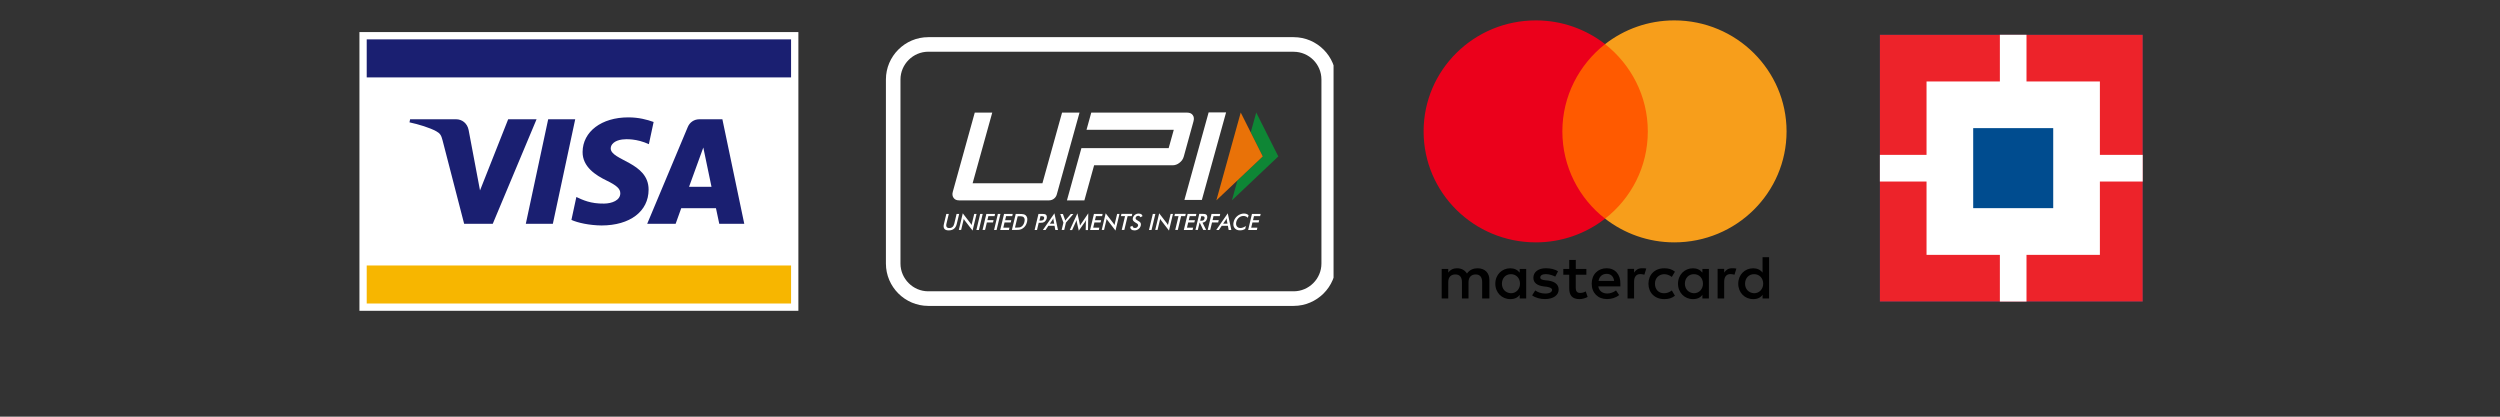 <svg xmlns="http://www.w3.org/2000/svg" xmlns:xlink="http://www.w3.org/1999/xlink" width="288" zoomAndPan="magnify" viewBox="0 0 216 36" height="48" preserveAspectRatio="xMidYMid meet"><rect x="0" y="0" width="216" height="36" fill="#333333" stroke="none"/><defs><clipPath id="0023a13533"><path d="M 31.043 2.77 L 68.988 2.77 L 68.988 26.852 L 31.043 26.852 Z M 31.043 2.77 " clip-rule="nonzero"></path></clipPath><clipPath id="19e2e87eb3"><path d="M 31.043 22 L 68.988 22 L 68.988 26.852 L 31.043 26.852 Z M 31.043 22 " clip-rule="nonzero"></path></clipPath><clipPath id="e96b071b3c"><path d="M 31.043 3 L 68.988 3 L 68.988 7 L 31.043 7 Z M 31.043 3 " clip-rule="nonzero"></path></clipPath><clipPath id="da79323279"><path d="M 76.543 3.207 L 115.219 3.207 L 115.219 26.559 L 76.543 26.559 Z M 76.543 3.207 " clip-rule="nonzero"></path></clipPath><clipPath id="9b249056ad"><path d="M 124 22 L 153 22 L 153 25.844 L 124 25.844 Z M 124 22 " clip-rule="nonzero"></path></clipPath><clipPath id="35c8964bd0"><path d="M 123 1.762 L 139 1.762 L 139 21 L 123 21 Z M 123 1.762 " clip-rule="nonzero"></path></clipPath><clipPath id="d14dd19201"><path d="M 138 1.762 L 154.371 1.762 L 154.371 21 L 138 21 Z M 138 1.762 " clip-rule="nonzero"></path></clipPath><clipPath id="93c905d875"><path d="M 162 3 L 185.129 3 L 185.129 26.566 L 162 26.566 Z M 162 3 " clip-rule="nonzero"></path></clipPath><clipPath id="66860a6f57"><path d="M 185 3 L 185.129 3 L 185.129 26.566 L 185 26.566 Z M 185 3 " clip-rule="nonzero"></path></clipPath><clipPath id="4428a562d1"><path d="M 162 3 L 185.129 3 L 185.129 26.566 L 162 26.566 Z M 162 3 " clip-rule="nonzero"></path></clipPath><clipPath id="c73a999ddf"><path d="M 172 3 L 176 3 L 176 26.566 L 172 26.566 Z M 172 3 " clip-rule="nonzero"></path></clipPath><clipPath id="2842475dad"><path d="M 162 13 L 185.129 13 L 185.129 16 L 162 16 Z M 162 13 " clip-rule="nonzero"></path></clipPath></defs><g clip-path="url(#0023a13533)"><path fill="#ffffff" d="M 68.98 26.852 L 31.055 26.852 L 31.055 2.77 L 68.98 2.77 Z M 68.98 26.852 " fill-opacity="1" fill-rule="nonzero"></path></g><g clip-path="url(#19e2e87eb3)"><path fill="#f7b600" d="M 31.684 22.938 L 68.348 22.938 L 68.348 26.223 L 31.684 26.223 Z M 31.684 22.938 " fill-opacity="1" fill-rule="nonzero"></path></g><g clip-path="url(#e96b071b3c)"><path fill="#1a1f71" d="M 31.684 6.688 L 68.348 6.688 L 68.348 3.402 L 31.684 3.402 Z M 31.684 6.688 " fill-opacity="1" fill-rule="nonzero"></path></g><path fill="#1a1f71" d="M 49.699 10.305 L 47.766 19.336 L 45.43 19.336 L 47.363 10.305 Z M 59.535 16.137 L 60.766 12.746 L 61.473 16.137 Z M 62.145 19.336 L 64.305 19.336 L 62.414 10.305 L 60.422 10.305 C 59.973 10.305 59.594 10.566 59.426 10.969 L 55.918 19.336 L 58.375 19.336 L 58.859 17.988 L 61.859 17.988 Z M 56.039 16.391 C 56.051 14.004 52.746 13.875 52.766 12.809 C 52.773 12.484 53.082 12.141 53.758 12.051 C 54.094 12.008 55.016 11.973 56.062 12.457 L 56.473 10.539 C 55.91 10.336 55.188 10.141 54.285 10.141 C 51.977 10.141 50.352 11.367 50.336 13.125 C 50.32 14.426 51.496 15.152 52.383 15.586 C 53.293 16.027 53.598 16.312 53.594 16.707 C 53.59 17.312 52.867 17.582 52.195 17.59 C 51.02 17.609 50.34 17.273 49.797 17.02 L 49.371 19 C 49.918 19.25 50.926 19.469 51.969 19.48 C 54.426 19.48 56.035 18.266 56.039 16.391 M 46.359 10.305 L 42.574 19.336 L 40.102 19.336 L 38.238 12.129 C 38.125 11.688 38.027 11.523 37.684 11.336 C 37.121 11.031 36.191 10.746 35.379 10.57 L 35.434 10.305 L 39.41 10.305 C 39.918 10.305 40.371 10.645 40.488 11.227 L 41.473 16.453 L 43.906 10.305 Z M 46.359 10.305 " fill-opacity="1" fill-rule="nonzero"></path><path fill="#ffffff" d="M 81.762 18.484 L 81.977 18.484 L 81.773 19.328 C 81.742 19.449 81.75 19.547 81.793 19.609 C 81.832 19.672 81.906 19.703 82.02 19.703 C 82.133 19.703 82.223 19.672 82.297 19.609 C 82.367 19.547 82.418 19.449 82.449 19.328 L 82.648 18.484 L 82.871 18.484 L 82.664 19.348 C 82.621 19.531 82.539 19.676 82.422 19.766 C 82.309 19.859 82.16 19.906 81.973 19.906 C 81.789 19.906 81.66 19.863 81.594 19.77 C 81.523 19.676 81.508 19.535 81.555 19.352 Z M 107.84 19.871 L 108.168 18.484 L 108.922 18.484 L 108.875 18.676 L 108.344 18.676 L 108.262 19.023 L 108.793 19.023 L 108.746 19.219 L 108.211 19.219 L 108.105 19.668 L 108.641 19.668 L 108.59 19.871 Z M 107.816 18.82 C 107.77 18.766 107.711 18.727 107.648 18.703 C 107.586 18.676 107.52 18.66 107.441 18.66 C 107.293 18.66 107.16 18.707 107.043 18.805 C 106.93 18.902 106.852 19.027 106.812 19.184 C 106.781 19.332 106.793 19.453 106.863 19.555 C 106.93 19.648 107.031 19.699 107.168 19.699 C 107.246 19.699 107.328 19.684 107.406 19.652 C 107.484 19.625 107.562 19.582 107.645 19.523 L 107.586 19.777 C 107.516 19.82 107.441 19.852 107.367 19.875 C 107.293 19.895 107.215 19.902 107.133 19.902 C 107.031 19.902 106.938 19.887 106.859 19.852 C 106.781 19.816 106.715 19.766 106.664 19.699 C 106.613 19.633 106.582 19.555 106.566 19.465 C 106.555 19.375 106.559 19.277 106.586 19.176 C 106.609 19.074 106.648 18.98 106.703 18.891 C 106.758 18.801 106.832 18.723 106.914 18.656 C 106.996 18.59 107.086 18.535 107.184 18.504 C 107.277 18.469 107.375 18.449 107.473 18.449 C 107.555 18.449 107.625 18.461 107.695 18.484 C 107.758 18.508 107.82 18.543 107.875 18.59 Z M 105.68 19.324 L 106.055 19.324 L 105.992 19.008 C 105.988 18.988 105.984 18.961 105.984 18.938 C 105.984 18.91 105.984 18.883 105.984 18.852 C 105.969 18.883 105.957 18.91 105.938 18.938 C 105.926 18.965 105.91 18.988 105.898 19.012 Z M 106.156 19.871 L 106.09 19.512 L 105.555 19.512 L 105.312 19.871 L 105.082 19.871 L 106.078 18.43 L 106.387 19.871 Z M 104.344 19.871 L 104.676 18.484 L 105.426 18.484 L 105.383 18.676 L 104.848 18.676 L 104.766 19.02 L 105.301 19.02 L 105.25 19.219 L 104.719 19.219 L 104.562 19.867 L 104.344 19.867 Z M 103.695 19.074 L 103.734 19.074 C 103.852 19.074 103.934 19.059 103.977 19.031 C 104.02 19.004 104.051 18.957 104.07 18.883 C 104.086 18.809 104.078 18.754 104.047 18.723 C 104.012 18.691 103.938 18.676 103.828 18.676 L 103.789 18.676 Z M 103.641 19.246 L 103.492 19.867 L 103.285 19.867 L 103.617 18.48 L 103.922 18.48 C 104.012 18.48 104.078 18.488 104.125 18.5 C 104.172 18.508 104.211 18.531 104.238 18.559 C 104.273 18.59 104.293 18.633 104.301 18.688 C 104.312 18.738 104.309 18.797 104.297 18.863 C 104.27 18.973 104.223 19.062 104.156 19.125 C 104.086 19.188 104 19.223 103.898 19.238 L 104.211 19.867 L 103.961 19.867 L 103.664 19.246 Z M 102.281 19.871 L 102.613 18.484 L 103.367 18.484 L 103.324 18.676 L 102.793 18.676 L 102.707 19.023 L 103.242 19.023 L 103.191 19.219 L 102.66 19.219 L 102.555 19.668 L 103.086 19.668 L 103.039 19.871 Z M 102.047 18.676 L 101.762 19.867 L 101.539 19.867 L 101.824 18.676 L 101.469 18.676 L 101.512 18.48 L 102.449 18.48 L 102.402 18.676 Z M 99.809 19.871 L 100.152 18.43 L 100.805 19.277 C 100.824 19.301 100.84 19.324 100.855 19.352 C 100.875 19.379 100.891 19.41 100.91 19.445 L 101.141 18.484 L 101.344 18.484 L 101 19.922 L 100.336 19.059 C 100.316 19.035 100.301 19.012 100.281 18.988 C 100.266 18.961 100.254 18.934 100.242 18.902 L 100.012 19.867 L 99.809 19.867 Z M 99.273 19.871 L 99.602 18.484 L 99.824 18.484 L 99.492 19.871 Z M 97.656 19.59 L 97.852 19.508 C 97.855 19.57 97.871 19.617 97.91 19.648 C 97.945 19.68 97.996 19.699 98.066 19.699 C 98.133 19.699 98.188 19.68 98.234 19.645 C 98.281 19.605 98.312 19.559 98.328 19.496 C 98.348 19.414 98.301 19.34 98.184 19.277 C 98.168 19.27 98.156 19.262 98.145 19.258 C 98.016 19.184 97.934 19.117 97.898 19.055 C 97.863 18.992 97.855 18.922 97.879 18.836 C 97.906 18.723 97.965 18.633 98.055 18.562 C 98.148 18.492 98.254 18.453 98.375 18.453 C 98.477 18.453 98.555 18.477 98.613 18.512 C 98.672 18.551 98.703 18.609 98.711 18.68 L 98.52 18.77 C 98.504 18.727 98.484 18.695 98.453 18.676 C 98.426 18.652 98.395 18.645 98.352 18.645 C 98.293 18.645 98.242 18.66 98.199 18.691 C 98.16 18.723 98.133 18.766 98.117 18.82 C 98.098 18.902 98.156 18.98 98.289 19.051 C 98.301 19.059 98.309 19.062 98.312 19.066 C 98.43 19.129 98.512 19.191 98.543 19.25 C 98.578 19.312 98.586 19.387 98.566 19.477 C 98.535 19.609 98.469 19.711 98.367 19.789 C 98.27 19.867 98.152 19.906 98.016 19.906 C 97.902 19.906 97.812 19.879 97.75 19.824 C 97.684 19.77 97.652 19.691 97.656 19.59 Z M 97.426 18.676 L 97.141 19.867 L 96.918 19.867 L 97.203 18.676 L 96.848 18.676 L 96.891 18.48 L 97.828 18.48 L 97.781 18.676 Z M 95.188 19.871 L 95.531 18.43 L 96.184 19.277 C 96.203 19.301 96.219 19.324 96.234 19.352 C 96.254 19.379 96.27 19.41 96.289 19.445 L 96.52 18.484 L 96.723 18.484 L 96.379 19.922 L 95.715 19.059 C 95.695 19.035 95.68 19.012 95.66 18.988 C 95.645 18.961 95.629 18.934 95.621 18.902 L 95.391 19.867 L 95.188 19.867 Z M 94.184 19.871 L 94.516 18.484 L 95.266 18.484 L 95.223 18.676 L 94.688 18.676 L 94.605 19.023 L 95.141 19.023 L 95.09 19.219 L 94.559 19.219 L 94.453 19.668 L 94.984 19.668 L 94.938 19.871 Z M 93.82 19.188 C 93.82 19.176 93.824 19.145 93.832 19.098 C 93.832 19.055 93.836 19.023 93.84 18.996 C 93.828 19.027 93.812 19.059 93.797 19.094 C 93.777 19.125 93.758 19.16 93.734 19.188 L 93.207 19.93 L 93.035 19.176 C 93.027 19.145 93.02 19.113 93.016 19.086 C 93.012 19.059 93.008 19.027 93.008 19 C 93.004 19.027 92.992 19.059 92.98 19.094 C 92.973 19.125 92.957 19.16 92.941 19.191 L 92.633 19.875 L 92.43 19.875 L 93.09 18.43 L 93.281 19.305 C 93.285 19.316 93.289 19.34 93.293 19.371 C 93.293 19.402 93.301 19.445 93.309 19.492 C 93.332 19.449 93.363 19.402 93.406 19.34 C 93.414 19.324 93.426 19.312 93.43 19.305 L 94.027 18.43 L 94.004 19.875 L 93.805 19.875 Z M 91.727 19.871 L 91.879 19.238 L 91.605 18.488 L 91.836 18.488 L 92.008 18.961 C 92.008 18.973 92.012 18.988 92.02 19.008 C 92.027 19.027 92.031 19.047 92.035 19.07 C 92.051 19.047 92.062 19.027 92.078 19.008 C 92.094 18.988 92.105 18.969 92.121 18.953 L 92.52 18.488 L 92.742 18.488 L 92.098 19.234 L 91.949 19.867 L 91.727 19.867 Z M 90.707 19.324 L 91.082 19.324 L 91.02 19.008 C 91.016 18.988 91.012 18.961 91.012 18.938 C 91.008 18.91 91.008 18.883 91.008 18.852 C 90.996 18.883 90.98 18.91 90.965 18.938 C 90.949 18.965 90.938 18.988 90.922 19.012 Z M 91.18 19.871 L 91.113 19.512 L 90.578 19.512 L 90.336 19.871 L 90.105 19.871 L 91.102 18.43 L 91.41 19.871 Z M 89.805 19.062 L 89.859 19.062 C 89.98 19.062 90.066 19.047 90.113 19.02 C 90.16 18.992 90.191 18.945 90.211 18.875 C 90.227 18.805 90.215 18.75 90.18 18.723 C 90.145 18.691 90.066 18.676 89.953 18.676 L 89.898 18.676 Z M 89.746 19.246 L 89.598 19.871 L 89.391 19.871 L 89.723 18.484 L 90.055 18.484 C 90.152 18.484 90.223 18.492 90.266 18.504 C 90.312 18.512 90.348 18.531 90.375 18.559 C 90.41 18.59 90.434 18.633 90.441 18.688 C 90.453 18.742 90.449 18.801 90.438 18.867 C 90.418 18.934 90.395 18.992 90.355 19.047 C 90.32 19.102 90.273 19.148 90.227 19.18 C 90.184 19.203 90.141 19.223 90.094 19.234 C 90.043 19.246 89.969 19.25 89.871 19.25 L 89.746 19.25 Z M 87.695 19.664 L 87.879 19.664 C 87.98 19.664 88.059 19.656 88.113 19.645 C 88.168 19.629 88.215 19.605 88.262 19.574 C 88.324 19.531 88.375 19.477 88.414 19.406 C 88.457 19.34 88.488 19.262 88.508 19.172 C 88.527 19.082 88.535 19.008 88.527 18.941 C 88.516 18.875 88.492 18.82 88.449 18.773 C 88.418 18.738 88.383 18.719 88.328 18.707 C 88.277 18.691 88.199 18.684 88.086 18.684 L 87.93 18.684 Z M 87.426 19.871 L 87.758 18.484 L 88.051 18.484 C 88.242 18.484 88.379 18.496 88.449 18.516 C 88.523 18.535 88.582 18.566 88.633 18.617 C 88.695 18.676 88.734 18.758 88.754 18.848 C 88.77 18.945 88.762 19.055 88.734 19.176 C 88.703 19.301 88.66 19.406 88.598 19.5 C 88.535 19.598 88.457 19.672 88.363 19.734 C 88.297 19.785 88.219 19.816 88.137 19.836 C 88.059 19.855 87.938 19.867 87.781 19.867 L 87.426 19.867 Z M 86.418 19.871 L 86.75 18.484 L 87.5 18.484 L 87.457 18.676 L 86.926 18.676 L 86.844 19.023 L 87.375 19.023 L 87.328 19.219 L 86.793 19.219 L 86.688 19.668 L 87.219 19.668 L 87.172 19.871 Z M 85.887 19.871 L 86.215 18.484 L 86.438 18.484 L 86.105 19.871 Z M 84.891 19.871 L 85.219 18.484 L 85.973 18.484 L 85.93 18.676 L 85.395 18.676 L 85.312 19.02 L 85.844 19.02 L 85.797 19.219 L 85.266 19.219 L 85.109 19.867 L 84.891 19.867 Z M 84.359 19.871 L 84.688 18.484 L 84.906 18.484 L 84.578 19.871 Z M 82.84 19.871 L 83.184 18.43 L 83.836 19.277 C 83.852 19.301 83.871 19.324 83.887 19.352 C 83.902 19.379 83.922 19.41 83.941 19.445 L 84.172 18.484 L 84.375 18.484 L 84.031 19.922 L 83.363 19.059 C 83.348 19.035 83.332 19.012 83.312 18.988 C 83.297 18.961 83.281 18.934 83.273 18.902 L 83.043 19.867 L 82.84 19.867 Z M 82.84 19.871 " fill-opacity="1" fill-rule="evenodd"></path><path fill="#ffffff" d="M 103.84 17.277 L 102.332 17.277 L 104.426 9.711 L 105.934 9.711 Z M 91.305 16.805 C 91.223 17.105 90.949 17.312 90.637 17.312 L 82.863 17.312 C 82.648 17.312 82.492 17.242 82.391 17.098 C 82.285 16.953 82.262 16.773 82.324 16.562 L 84.219 9.73 L 85.73 9.73 L 84.035 15.832 L 90.066 15.832 L 91.762 9.73 L 93.27 9.73 Z M 103.055 9.945 C 102.953 9.801 102.789 9.73 102.57 9.73 L 94.285 9.73 L 93.875 11.215 L 101.414 11.215 L 100.973 12.797 L 93.434 12.797 L 92.184 17.312 L 93.691 17.312 L 94.531 14.281 L 101.309 14.281 C 101.523 14.281 101.723 14.211 101.906 14.066 C 102.094 13.922 102.219 13.742 102.277 13.531 L 103.113 10.5 C 103.18 10.273 103.16 10.09 103.055 9.945 Z M 103.055 9.945 " fill-opacity="1" fill-rule="evenodd"></path><path fill="#0e8635" d="M 108.539 9.723 L 110.445 13.516 L 106.438 17.309 L 106.914 15.59 L 109.105 13.516 L 108.062 11.441 Z M 108.539 9.723 " fill-opacity="1" fill-rule="evenodd"></path><path fill="#e97208" d="M 107.199 9.723 L 109.105 13.516 L 105.094 17.309 Z M 107.199 9.723 " fill-opacity="1" fill-rule="evenodd"></path><g clip-path="url(#da79323279)"><path fill="#ffffff" d="M 80.199 3.211 L 111.773 3.211 C 112.781 3.211 113.695 3.621 114.359 4.285 C 115.023 4.945 115.434 5.863 115.434 6.867 L 115.434 22.77 C 115.434 23.777 115.023 24.691 114.359 25.355 C 113.695 26.016 112.781 26.43 111.773 26.43 L 80.199 26.43 C 79.195 26.43 78.277 26.016 77.617 25.355 C 76.953 24.691 76.543 23.777 76.543 22.77 L 76.543 6.867 C 76.543 5.863 76.953 4.945 77.617 4.285 C 78.277 3.621 79.195 3.211 80.203 3.211 Z M 111.773 4.469 L 80.199 4.469 C 79.543 4.469 78.941 4.742 78.508 5.176 C 78.074 5.609 77.801 6.211 77.801 6.867 L 77.801 22.77 C 77.801 23.43 78.074 24.027 78.508 24.461 C 78.941 24.898 79.543 25.168 80.199 25.168 L 111.773 25.168 C 112.434 25.168 113.031 24.898 113.469 24.461 C 113.902 24.027 114.172 23.43 114.172 22.77 L 114.172 6.871 C 114.172 6.211 113.902 5.609 113.469 5.176 C 113.031 4.742 112.434 4.473 111.773 4.473 Z M 111.773 4.469 " fill-opacity="1" fill-rule="nonzero"></path></g><g clip-path="url(#9b249056ad)"><path fill="#000000" d="M 128.684 25.789 L 128.684 24.191 C 128.684 23.582 128.309 23.18 127.66 23.18 C 127.34 23.18 126.988 23.285 126.746 23.633 C 126.559 23.344 126.285 23.18 125.883 23.18 C 125.613 23.18 125.344 23.262 125.129 23.555 L 125.129 23.234 L 124.562 23.234 L 124.562 25.789 L 125.129 25.789 L 125.129 24.379 C 125.129 23.926 125.371 23.711 125.746 23.711 C 126.125 23.711 126.312 23.949 126.312 24.379 L 126.312 25.789 L 126.879 25.789 L 126.879 24.379 C 126.879 23.926 127.148 23.711 127.496 23.711 C 127.871 23.711 128.059 23.949 128.059 24.379 L 128.059 25.789 Z M 137.062 23.234 L 136.148 23.234 L 136.148 22.461 L 135.582 22.461 L 135.582 23.234 L 135.07 23.234 L 135.07 23.738 L 135.582 23.738 L 135.582 24.914 C 135.582 25.5 135.824 25.844 136.473 25.844 C 136.711 25.844 136.98 25.762 137.172 25.656 L 137.008 25.176 C 136.844 25.281 136.656 25.309 136.52 25.309 C 136.25 25.309 136.145 25.148 136.145 24.883 L 136.145 23.738 L 137.062 23.738 Z M 141.859 23.176 C 141.535 23.176 141.32 23.34 141.184 23.551 L 141.184 23.23 L 140.621 23.23 L 140.621 25.789 L 141.184 25.789 L 141.184 24.348 C 141.184 23.922 141.371 23.68 141.723 23.68 C 141.832 23.68 141.965 23.707 142.074 23.734 L 142.238 23.199 C 142.125 23.176 141.965 23.176 141.859 23.176 Z M 134.613 23.445 C 134.344 23.258 133.965 23.176 133.562 23.176 C 132.914 23.176 132.484 23.496 132.484 24.004 C 132.484 24.43 132.809 24.672 133.375 24.746 L 133.645 24.777 C 133.938 24.828 134.102 24.91 134.102 25.043 C 134.102 25.23 133.887 25.363 133.508 25.363 C 133.133 25.363 132.832 25.23 132.645 25.094 L 132.375 25.52 C 132.672 25.734 133.074 25.84 133.48 25.84 C 134.234 25.84 134.668 25.492 134.668 25.016 C 134.668 24.562 134.316 24.324 133.777 24.242 L 133.508 24.215 C 133.266 24.188 133.078 24.133 133.078 23.977 C 133.078 23.789 133.266 23.684 133.566 23.684 C 133.887 23.684 134.211 23.816 134.375 23.898 Z M 149.641 23.176 C 149.32 23.176 149.102 23.34 148.969 23.551 L 148.969 23.23 L 148.402 23.23 L 148.402 25.789 L 148.969 25.789 L 148.969 24.348 C 148.969 23.922 149.156 23.68 149.508 23.68 C 149.613 23.68 149.75 23.707 149.859 23.734 L 150.023 23.207 C 149.914 23.176 149.754 23.176 149.641 23.176 Z M 142.426 24.512 C 142.426 25.285 142.965 25.844 143.797 25.844 C 144.176 25.844 144.445 25.762 144.715 25.551 L 144.445 25.098 C 144.23 25.258 144.016 25.336 143.77 25.336 C 143.312 25.336 142.988 25.02 142.988 24.512 C 142.988 24.031 143.312 23.711 143.77 23.688 C 144.012 23.688 144.23 23.766 144.445 23.926 L 144.715 23.473 C 144.445 23.258 144.176 23.18 143.797 23.18 C 142.965 23.176 142.426 23.738 142.426 24.512 Z M 147.648 24.512 L 147.648 23.234 L 147.086 23.234 L 147.086 23.555 C 146.895 23.312 146.625 23.18 146.273 23.18 C 145.547 23.18 144.98 23.738 144.98 24.512 C 144.98 25.285 145.547 25.844 146.273 25.844 C 146.652 25.844 146.922 25.711 147.086 25.469 L 147.086 25.789 L 147.648 25.789 Z M 145.574 24.512 C 145.574 24.059 145.871 23.688 146.355 23.688 C 146.816 23.688 147.137 24.035 147.137 24.512 C 147.137 24.965 146.816 25.336 146.355 25.336 C 145.875 25.309 145.574 24.961 145.574 24.512 Z M 138.816 23.176 C 138.062 23.176 137.523 23.711 137.523 24.508 C 137.523 25.309 138.062 25.84 138.844 25.84 C 139.219 25.84 139.598 25.734 139.895 25.492 L 139.625 25.094 C 139.41 25.254 139.137 25.359 138.871 25.359 C 138.52 25.359 138.172 25.199 138.09 24.746 L 140 24.746 C 140 24.668 140 24.613 140 24.535 C 140.027 23.711 139.539 23.176 138.816 23.176 Z M 138.816 23.66 C 139.168 23.66 139.41 23.871 139.461 24.27 L 138.117 24.27 C 138.168 23.926 138.41 23.66 138.816 23.66 Z M 152.848 24.512 L 152.848 22.223 L 152.285 22.223 L 152.285 23.555 C 152.098 23.312 151.828 23.18 151.477 23.18 C 150.746 23.18 150.184 23.738 150.184 24.512 C 150.184 25.285 150.746 25.844 151.477 25.844 C 151.852 25.844 152.121 25.711 152.285 25.469 L 152.285 25.789 L 152.848 25.789 Z M 150.773 24.512 C 150.773 24.059 151.07 23.688 151.555 23.688 C 152.016 23.688 152.34 24.035 152.34 24.512 C 152.34 24.965 152.016 25.336 151.555 25.336 C 151.07 25.309 150.773 24.961 150.773 24.512 Z M 131.863 24.512 L 131.863 23.234 L 131.301 23.234 L 131.301 23.555 C 131.109 23.312 130.84 23.18 130.488 23.18 C 129.762 23.18 129.195 23.738 129.195 24.512 C 129.195 25.285 129.762 25.844 130.488 25.844 C 130.867 25.844 131.137 25.711 131.301 25.469 L 131.301 25.789 L 131.863 25.789 Z M 129.766 24.512 C 129.766 24.059 130.059 23.688 130.547 23.688 C 131.004 23.688 131.328 24.035 131.328 24.512 C 131.328 24.965 131.004 25.336 130.547 25.336 C 130.059 25.309 129.766 24.961 129.766 24.512 Z M 129.766 24.512 " fill-opacity="1" fill-rule="nonzero"></path></g><path fill="#ff5a00" d="M 134.426 3.812 L 142.91 3.812 L 142.91 18.891 L 134.426 18.891 Z M 134.426 3.812 " fill-opacity="1" fill-rule="nonzero"></path><g clip-path="url(#35c8964bd0)"><path fill="#eb001b" d="M 134.988 11.352 C 134.988 8.289 136.445 5.57 138.68 3.812 C 137.035 2.535 134.961 1.762 132.699 1.762 C 127.34 1.762 123 6.051 123 11.352 C 123 16.652 127.34 20.941 132.699 20.941 C 134.961 20.941 137.035 20.168 138.68 18.891 C 136.441 17.156 134.988 14.414 134.988 11.352 Z M 134.988 11.352 " fill-opacity="1" fill-rule="nonzero"></path></g><g clip-path="url(#d14dd19201)"><path fill="#f79e1b" d="M 154.359 11.352 C 154.359 16.652 150.023 20.941 144.66 20.941 C 142.398 20.941 140.324 20.168 138.68 18.891 C 140.941 17.129 142.371 14.414 142.371 11.352 C 142.371 8.289 140.914 5.57 138.68 3.812 C 140.32 2.535 142.395 1.762 144.66 1.762 C 150.023 1.762 154.359 6.078 154.359 11.352 Z M 154.359 11.352 " fill-opacity="1" fill-rule="nonzero"></path></g><g clip-path="url(#93c905d875)"><path fill="#004c8f" d="M 162.422 3.004 L 300.645 3.004 L 300.645 26.051 L 162.422 26.051 Z M 162.422 3.004 " fill-opacity="1" fill-rule="nonzero"></path></g><g clip-path="url(#66860a6f57)"><path fill="#004c8f" d="M 185.461 3.004 L 300.645 3.004 L 300.645 26.051 L 185.461 26.051 Z M 185.461 3.004 " fill-opacity="1" fill-rule="nonzero"></path></g><g clip-path="url(#4428a562d1)"><path fill="#ed232a" d="M 162.422 3.004 L 185.457 3.004 L 185.457 26.051 L 162.422 26.051 Z M 162.422 3.004 " fill-opacity="1" fill-rule="nonzero"></path></g><path fill="#ffffff" d="M 166.453 7.039 L 181.43 7.039 L 181.43 22.02 L 166.453 22.02 Z M 166.453 7.039 " fill-opacity="1" fill-rule="nonzero"></path><g clip-path="url(#c73a999ddf)"><path fill="#ffffff" d="M 172.789 3.004 L 175.09 3.004 L 175.09 26.051 L 172.789 26.051 Z M 172.789 3.004 " fill-opacity="1" fill-rule="nonzero"></path></g><g clip-path="url(#2842475dad)"><path fill="#ffffff" d="M 162.422 13.379 L 185.457 13.379 L 185.457 15.684 L 162.422 15.684 Z M 162.422 13.379 " fill-opacity="1" fill-rule="nonzero"></path></g><path fill="#004c8f" d="M 170.484 11.07 L 177.398 11.07 L 177.398 17.984 L 170.484 17.984 Z M 170.484 11.07 " fill-opacity="1" fill-rule="nonzero"></path></svg>